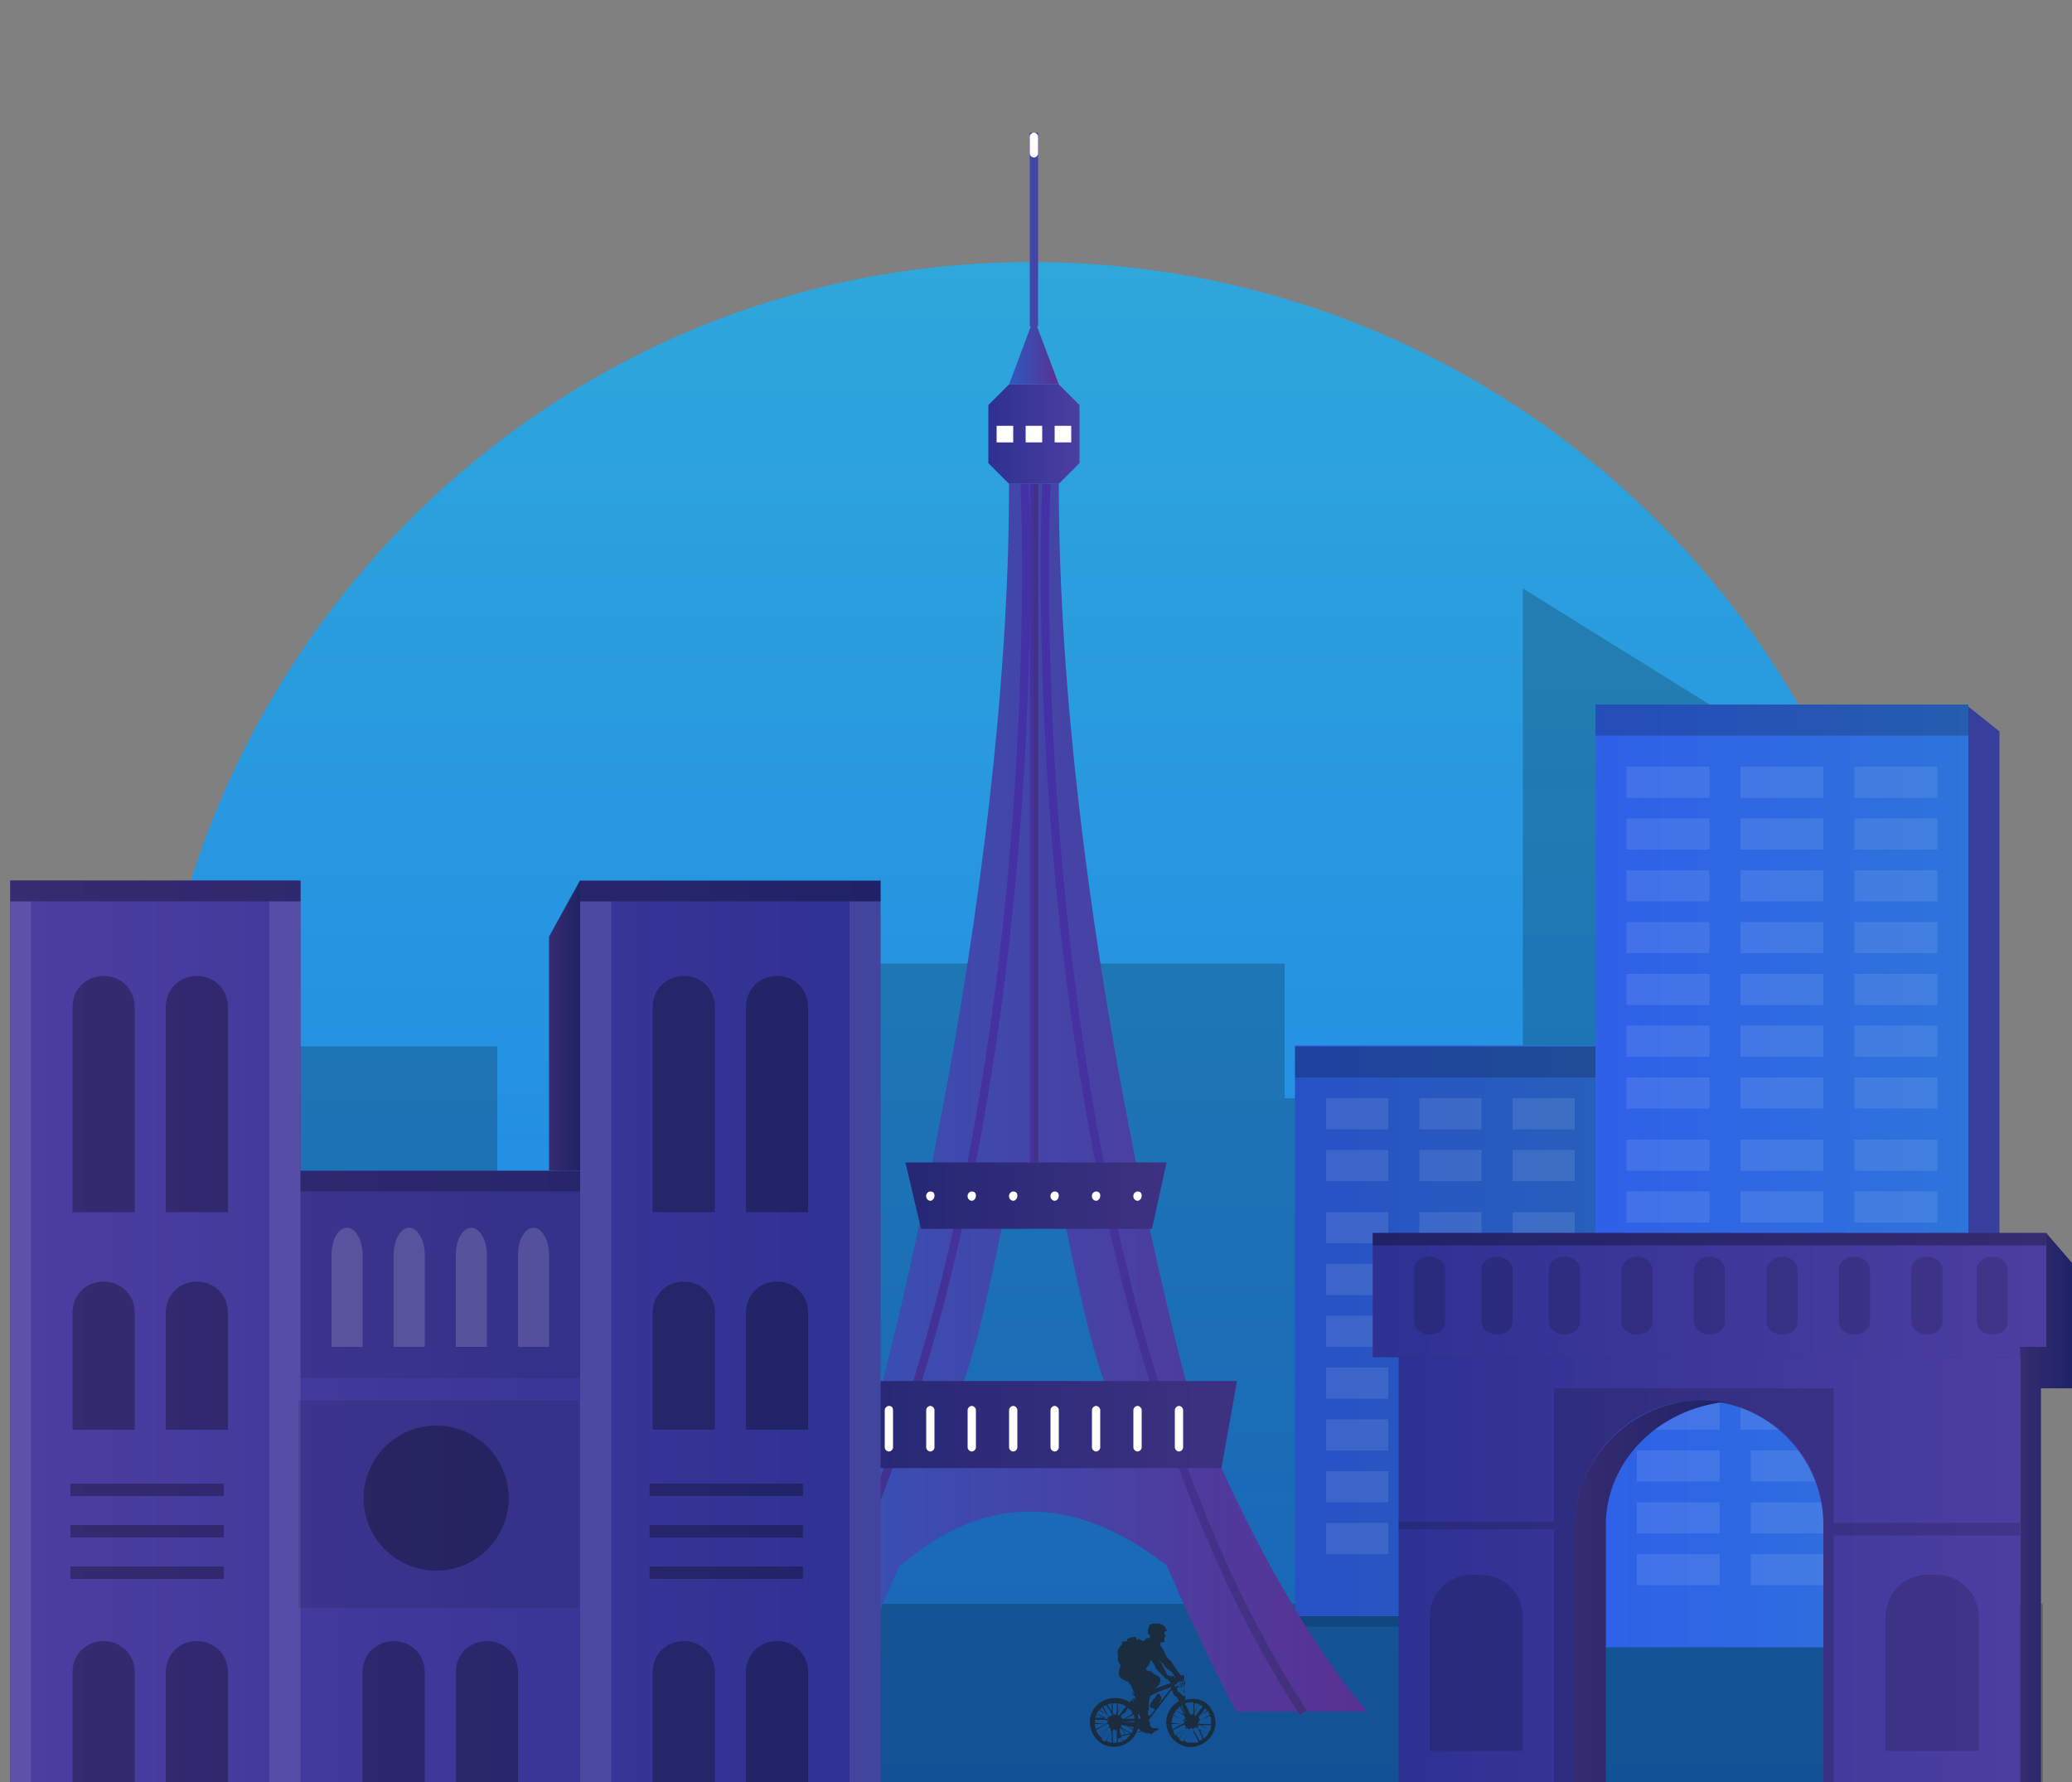 <svg xmlns="http://www.w3.org/2000/svg" viewBox="0 0 200 172"><rect x="0" y="0" width="200" height="172" fill="#808080" stroke="none"/><style><![CDATA[.G{enable-background:new}.H{opacity:.3}.I{opacity:.2}.J{fill:#fff}.K{opacity:.15}.L{stroke-width:.798}.M{stroke-miterlimit:10}]]></style><linearGradient id="A" gradientUnits="userSpaceOnUse" x1="99.65" y1="172.4" x2="99.65" y2="25.295"><stop offset="0" stop-color="#1d7ee8"/><stop offset="1" stop-color="#2ea7db"/></linearGradient><path d="M14.4 111.1v61.3h170.5v-62c0-49-41.5-88.3-91.3-84.9-44.8 3.1-79.2 40.7-79.2 85.6z" fill="url(#A)"/><path d="M14.4 154.8h182.8v17.6H14.4z" class="G I"/><path d="M185.6 80.8l-38.6-24V106h-23V93H56v41.6l-8 12.2V101H15v71.5h170V75" class="G I"/><linearGradient id="B" gradientUnits="userSpaceOnUse" x1="124.95" y1="128.45" x2="160.95" y2="128.45"><stop offset="0" stop-color="#2e60e8"/><stop offset="1" stop-color="#2e74db"/></linearGradient><path fill="url(#B)" d="M125 100.9h36V156h-36z"/><path d="M125 101h36v56h-36z" class="G K"/><path d="M125 101h36v3h-36z" class="G I"/><path fill="#373e9b" d="M190 68.2l3 2.4V140h-3"/><linearGradient id="C" gradientUnits="userSpaceOnUse" x1="154" y1="96" x2="190" y2="96"><stop offset="0" stop-color="#2e60e8"/><stop offset="1" stop-color="#2e74db"/></linearGradient><path fill="url(#C)" d="M154 68h36v56h-36z"/><path d="M154 68h36v3h-36z" class="G I"/><linearGradient id="D" gradientUnits="userSpaceOnUse" x1="153" y1="141" x2="189" y2="141"><stop offset="0" stop-color="#2e60e8"/><stop offset="1" stop-color="#2e74db"/></linearGradient><path fill="url(#D)" d="M153 123h36v36h-36z"/><path d="M115 164c-.2 0-.4 0-.6.1v-.2c0-.2 0-.4-.1-.5-.1-.2-.1-.4 0-.6 0-.1 0-.2.1-.2v-.3l-.1-.1v-.4s0-.1-.1-.1h-.2l-.2-.2-.8-1.2c-.2-.1-.3-.3-.4-.4-.1-.2-.3-.7-.4-.8s-.1-.2-.2-.3v-.2c.1-.1.2-.1.2-.1h.2v-.5h.1v-.1c0-.1-.1-.2-.1-.2v-.2l.2-.1h.1c-.1-.1-.2-.2-.2-.3-.2-.2-.4-.4-.8-.4-.3 0-.6 0-.8.2v.2s-.1.1-.1.2v.4l.1.1h.1v.2s0 .1-.1.1c0 0-.2 0-.3.1l-.2.2a.76.76 0 0 1-.4-.2c-.2 0-.2.1-.3.1v-.2c-.1-.2-.3 0-.4-.1-.1 0-.2.1-.2.1s-.2 0-.3.1v.2h-.2c-.1 0 0 .1-.1.1s0-.1 0-.1c-.1 0-.2.1-.2.2v.1c0 .1-.2.2-.2.2 0 .1 0 .1-.1.2s-.1.2-.1.3c-.1.2.1.4 0 .6v.1c0 .2.1.5.3.6-.1.2-.1.4-.2.5v.4c0 .2.2.4.4.5s.3.2.5.2a1.38 1.38 0 0 0 .3.4c0 .1.2.5.2.5v.1h.1c-.1 0-.1 0-.2.1v.1l.3.3v.1h-.1c-.1 0-.2.1-.2.2h-.1c-.1.1-.1.2-.2.2-.4-.3-.9-.4-1.4-.4-1.3 0-2.4 1-2.4 2.3s1 2.4 2.3 2.4c.9 0 1.8-.5 2.2-1.4l.4-.1s.1 0 .2.1c.2 0 .4.1.4.1h.3l.1.1.1-.1c.1 0 .1-.1.2-.1v-.1h.1l.2-.1h.1s.1-.2-.2-.2h-.3s-.1 0-.2-.1v-.1h-.1v-.2s0-.2-.1-.3v-.1l2.2-2.9s0 .1.1.2v.1c.1.1.1.2.2.3s.1 0 .2.1l.2.4c-1.1.6-1.6 2-.9 3.2.6 1.1 2 1.6 3.2.9 1.1-.6 1.6-2 .9-3.2-.4-.8-1.2-1.2-2-1.1zm1.9 2h-.9l.8-.4c0 .1.1.2.1.4zm-.1-.5l-.8.5h-.2s0-.1-.1-.2v-.1l.2-.2.8-.4c-.1.1 0 .3.1.4zm-1.1.5zm.1.4h-.2v-.1l.2.1zm.7-1.3l-.6.4.4-.6c.1 0 .1.1.2.2zm-1.2-.7c.1 0 .3 0 .4.1l-.4.7v-.8zm0 .9l.4-.8c.1 0 .2.1.4.2l-.7.9h-.1v-.3zm.3 1.3l.1.1-.1-.1c-.1.1 0 .1 0 0zm-.7-1.2l.1.1h-.1v-.1zm0 1.4v.1-.1zm-.4-1.2l-.5-.9.1-.1c.1.4.3.7.4 1zm-.3-3.5c.1.1.1.1.1.2h-.1v-.2zm0 .1c.1.1.1.2.1.2 0 .1-.1.1-.2.2 0-.1.1-.2 0-.2.1 0 0-.1.1-.2-.1.1-.1.1 0 0zm-.1-.1l.1.1-.1-.1c0 .1-.1 0 0 0zm.1.1zm-.5.1h.5s0 .1-.1.2h-.1c-.1 0-.1-.1-.3-.2.1.1 0 0 0 0zm-3.8 3.7c0-.2 0-.3-.1-.5h.2c0 .1 0 .2.1.2v.2h-.2v.1zm.2 0l-.1.1.1-.1zm-.8-2.6s.1 0 .2-.1v.1s-.1 0-.1.1c-.1 0-.1-.1-.1-.1zm.1.2c0-.1.1-.1.1-.1s0 .1-.1.1zm0 0s.1 0 .1-.1l-.1.1c.1.1.1 0 0 0zm-.1 1.8l-.8.5h-.2s0-.1-.1-.2v-.1l.2-.2.8-.4c0 .2.1.3.1.4zm-.7.5l.8-.4c.1.1.1.3.1.4h-.9zm.9 0s0 .1 0 0h-1 1zm-1.1 0zm.7-.9l-.6.4.4-.6c0 .1.1.2.2.2zm-1.2-.6c.1 0 .3.1.4.1l-.4.7v-.8zm0 .9l.4-.8c.1 0 .2.1.4.2l-.7.9h-.1v-.3zm.7 2.1l-.4.1v-.2h-.1v-.5l.2.1.3.5zm-.3-.5l.8.4-.4.1-.4-.5zm-.2-.2l.1.1-.1-.1zm-.7-1.3l.1.1h-.1v-.1zm0 1.5v.1-.1zm-.9-2.2l.4.8-.8-.4c.2-.2.2-.3.4-.4zm-.4.3l.8.5.1.2s-.1.1-.1.2h-.2l-.9-.5c.1-.1.2-.2.3-.4zm1 .6l.1.1-.1-.1zm-.1.8h-.2.2c-.1-.1-.1 0 0 0zm-.2-.4h.2v.1l-.2-.1zm-.9-.6l.8.4h-1l.2-.4zm-.2.9v-.3h1l.2.1v.2l-.2.1-1-.1zm0 .1h1l-.9.5c-.1-.1-.1-.3-.1-.5zm.1.6l1-.6h.2s0 .1.1.2l-.1.2-1 .6c-.1-.2-.2-.3-.2-.4zm1.3-.2zm-1.1.6l.9-.5-.5.9-.4-.4zm1.3.8c-.2 0-.4-.1-.5-.2l.5-.9v1.1zm0-1.1l-.6 1c-.1 0-.2-.1-.4-.2l.6-1 .1-.1h.2v.3h.1zm0-1.5s-.1 0-.2.1l-.2-.1-.5-.8c.1-.1.2-.2.4-.2l.5.8v.2zm0-.4l-.4-.7c.1 0 .3-.1.4-.1v.8zm.5 3h-.4v-1.1l.1-.2s.1.1.2.1h.1v1.2zm0-2.7v-.1.1zm0-.2l-.1.2h-.2l-.1-.2v-.9h.4v.9zm.1 2.9v-.5s0 .1.1.1l.2-.1.2.4c-.2 0-.4.1-.5.1zm.5-.2l-.2-.4.4-.1.2.3a.76.76 0 0 1-.4.2zm.4-.2l-.2-.3.5-.1c0 .1-.2.2-.3.4zm.4-.5l-.9-.5-.1-.2s0-.1.1-.1l.5.1.6.4c-.1.1-.1.2-.2.3zm.2-.4l-.5-.3.5.1v.2zm-1.1-.7l1.2-.1v.1h-1.2zm1.1-2.1c0-.1.1-.1.2-.2-.1.1-.1.2-.2.2zm.2-.1c-.1 0-.2.1-.2.2h-.1c0-.1.1-.2.3-.2 0-.1 0-.1 0 0zm.1-.6zm0 .1l.2.1s-.1 0-.2-.1c0 .1 0 0 0 0zm0 3.7c.1-.2.1-.3.2-.4 0 .1.1.2.2.2v.2h-.4zm.9-6.1s.1-.2.2-.3.2-.2.2-.3 0-.2.1-.3a1.44 1.44 0 0 0 .2.3c.1.1.2.4.2.4a1.38 1.38 0 0 0 .3.4l.8.8v.1h-.1s.1 0 .1-.1v-.1l.2.2s.1.2.2.2h.1l-1.6.6.3-.3c.2-.2.2-.4.2-.6s-.2-.4-.4-.4c-.2-.1-.4-.3-.5-.4-.2 0-.4 0-.5-.2zm.9 2.3l-.5.2.5-.2zm.4 1v-.1l.1-.1.1-.2v-.2l-.1-.1v-.1l-.1-.1h-.2l-.1.2-.6.8v.2l.2.2h.2v.1h.1l-.5.6c-.1 0-.2-.1-.2-.1v-.2c0-.1 0-.2.1-.3v-.6c0-.2 0-.4.1-.5v-.2l.8-.4.8-.3h.4l-1.1 1.4zm1.1-1.4h-.4l.5-.2-.1.2zm.3-1s0-.1 0 0c.1-.1.1-.1 0-.2s-.2 0-.2 0h-.1c-.1 0-.1-.1-.2-.1h-.1s-.4-.7-.5-1c-.1-.2-.3-.4-.4-.6s-.2-.3-.2-.3.2.2.2.3c.1.1.2.3.4.4.1.1.2.2.2.3.2.2.4.4.6.5l.2.2v.1h.1v.1l.1.1c.1.2-.1.2-.1.2zm.1.6c.1 0 .2 0 .2-.1v-.1h.4c-.1.2-.3.3-.6.4v-.2zm.1.2c.2 0 .4-.2.6-.4 0 0 0 .1-.1.2-.1.2-.3.2-.5.2zm0 .1c.2 0 .3-.1.5-.2.1-.1.1-.1.1-.2 0 0 0-.1.1-.1v.1c0 .1 0 .2-.1.3 0 0-.1 0-.1.1-.1-.1-.3 0-.5 0zm0 0c.2 0 .3-.1.4-.2 0 .2-.2.3-.4.2zm.4.5l-.2-.1-.1-.3c.2-.1.4-.2.5-.3.1 0 .1-.1.2-.2v.1c-.1.2-.1.4 0 .6 0 .2.1.3.1.5h-.2l-.3-.3zm0 1.3l.4.8-.8-.4.4-.4zm-.4.4l.8.5.1.2s-.1.1-.1.2h-.2l-.9-.5c.2-.2.3-.3.3-.4zm1 .7l-.1-.1.1.1zm.1.9l-.1.1.1-.1zm-.2-.3h-.2.2zm-.1-.4h.2v.1l-.2-.1zm-1-.5l.8.5h-1c.1-.2.1-.4.2-.5zm-.2.8v-.3h1l.2.1v.2l-.2.1-1-.1c0 .1 0 0 0 0zm0 .1h1l-.9.5c-.1-.1-.1-.3-.1-.5zm.1.6l1-.5h.2s0 .1.1.2l-.1.2-1 .6c-.1-.2-.1-.4-.2-.5zm.3.4l.9-.5-.5.9a.78.78 0 0 1-.4-.4zm1.3.8c-.2 0-.4-.1-.5-.2l.5-.9v1.1zm0-1.1l-.6 1c-.1 0-.2-.1-.4-.2l.6-1 .2-.1s.1.1.2.1v.2zm0-1.7l-.2-.5.2.4v.1zm0-.2l-.4-.7v-.1c.1 0 .3-.1.4-.1v.9zm.4 3h-.4V167l.1-.2h.2l.1.2v1.2zm0-1.2l-.1-.1h.1v.1zm0-1.4v-.1.1zm0-.3l-.1.2h-.2l-.1-.2v-1h.4v1zm0 2.9v-1l.5.9c-.1.1-.2.1-.5.1zm.6-.2l-.6-1v-.2s.1 0 .2-.1l.2.1.5 1c-.1.1-.2.2-.3.2zm.4-.2l-.4-.9.8.5c-.1.1-.2.3-.4.4zm.4-.4l-.9-.5-.1-.2s.1-.1.1-.2h.2l.9.5c-.1.2-.2.3-.2.4zm.2-.4l-.8-.5h.9c0 .1 0 .3-.1.5zm-.9-.6l-.2-.1v-.2l.2-.1h1v.4h-1z" fill="#1d1d1b" opacity=".7"/><path d="M157 84h8v3h-8zm0 5h8v3h-8zm0 5h8v3h-8zm0-20h8v3h-8zm0 5h8v3h-8zm11 5h8v3h-8zm0 5h8v3h-8zm0 5h8v3h-8zm0-20h8v3h-8zm0 5h8v3h-8zm11 5h8v3h-8zm0 5h8v3h-8zm0 5h8v3h-8zm-22 5h8v3h-8zm11 0h8v3h-8zm11 0h8v3h-8zm0-25h8v3h-8zm0 5h8v3h-8zm-22 36h8v3h-8zm0 4h8v3h-8zm0 5h8v3h-8zm0-20h8v3h-8zm0 6h8v3h-8zm11 5h8v3h-8zm-1 4h8v3h-8zm0 5h8v3h-8zm1-20h8v3h-8zm0 6h8v3h-8zm11 5h8v3h-8zm-1 4h8v3h-8zm0 5h8v3h-8zm-21 6h8v3h-8zm10 0h8v3h-8zm11 0h8v3h-8zm1-26h8v3h-8zm0 6h8v3h-8zm-21 35h8v3h-8zm0 5h8v3h-8zm0-15h8v3h-8zm0 5h8v3h-8zm11 5h8v3h-8zm0 5h8v3h-8zm-1-15h8v3h-8zm1 5h8v3h-8zm10 5h8v3h-8zm0 5h8v3h-8zm0-15h8v3h-8zm0 5h8v3h-8zm-51-23h6v3h-6zm0 5h6v3h-6zm0 5h6v3h-6zm0-21h6v3h-6zm0 5h6v3h-6zm9 6h6v3h-6zm0 4h6v3h-6zm0 5h6v3h-6zm0-20h6v3h-6zm0 5h6v3h-6zm9 6h6v3h-6zm0 4h6v3h-6zm0 5h6v3h-6zm-18 6h6v3h-6zm9 0h6v3h-6zm9 0h6v3h-6zm0-26h6v3h-6zm0 5h6v3h-6zm-18 36h6v3h-6zm0-10h6v3h-6zm0 5h6v3h-6zm9 5h6v3h-6zm0-10h6v3h-6zm0 5h6v3h-6zm9 5h6v3h-6zm0-10h6v3h-6zm0 5h6v3h-6z" opacity=".1" class="G J"/><linearGradient id="E" gradientUnits="userSpaceOnUse" x1="135" y1="147.25" x2="195" y2="147.25"><stop offset="0" stop-color="#2e3192"/><stop offset="1" stop-color="#4c3ea1"/></linearGradient><path fill="url(#E)" d="M135 122v50.5h16V134h27v38.5h17V122z"/><linearGradient id="F" gradientUnits="userSpaceOnUse" x1="133.581" y1="153" x2="194.71" y2="153"><stop offset="0" stop-color="#2e3192"/><stop offset="1" stop-color="#4c3ea1"/></linearGradient><path d="M150 134v38h2v-24.5c0-6.5 5.1-12.1 11.7-12.3s12.1 5.1 12.3 11.7V172h2v-38h-28z" fill="url(#F)"/><path d="M150 134v38h2v-24.6c0-6.5 5.1-12 11.7-12.2 6.7-.2 12.2 5 12.3 11.6V172h1v-38h-27zm41 35v-12.9c0-2.3-1.8-4.1-4.1-4.1h-.8c-2.3 0-4.1 1.8-4.1 4.1V169m-35 0v-12.9c0-2.3-1.8-4.1-4.1-4.1h-.8c-2.3 0-4.1 1.8-4.1 4.1V169" class="G K"/><linearGradient id="G" gradientUnits="userSpaceOnUse" x1="151.96" y1="153.585" x2="166.531" y2="153.585"><stop offset="0" stop-color="#4c3ea1"/><stop offset="1" stop-color="#2e3192"/></linearGradient><path d="M166.6 135.3c-.5 0-1-.1-1.5-.1-7.2-.5-13.1 5.4-13.1 12V172h3v-24.8c0-6.1 5-11.2 11.6-11.9z" fill="url(#G)"/><path d="M166.6 135.3c-.5 0-1-.1-1.5-.1-7.1-.6-13.1 5.4-13.1 12V172h3v-24.8c0-6.1 5-11.2 11.6-11.9z" class="G H"/><path d="M135 146.9h15v.7h-15zm-1-16.9h60v1h-60zm43 17h18v1.2h-18z" class="G K"/><linearGradient id="H" gradientUnits="userSpaceOnUse" x1="132.5" y1="125" x2="197.5" y2="125"><stop offset="0" stop-color="#2e3192"/><stop offset="1" stop-color="#4c3ea1"/></linearGradient><path fill="url(#H)" d="M132.5 119h65v12h-65z"/><path d="M132.5 119h65l.5 1.2h-65.5z" class="G H"/><linearGradient id="I" gradientUnits="userSpaceOnUse" x1="195" y1="145.75" x2="199.989" y2="145.75"><stop offset="0" stop-color="#4c3ea1"/><stop offset="1" stop-color="#2e3192"/></linearGradient><path fill="url(#I)" d="M197.5 119v11H195v42.5h2V134h3v-12.1z"/><path d="M197.5 119v11H195v42.5h2V134h3v-12.1z" class="G H"/><path d="M138 121.3c.9 0 1.5.6 1.5 1.3v4.9c0 .8-.6 1.3-1.5 1.3s-1.5-.6-1.5-1.3v-4.9c0-.8.6-1.3 1.5-1.3zm6.5 0c.9 0 1.5.6 1.5 1.3v4.9c0 .8-.6 1.3-1.5 1.3s-1.5-.6-1.5-1.3v-4.9c0-.8.6-1.3 1.5-1.3zm6.5 0c.9 0 1.5.6 1.5 1.3v4.9c0 .8-.6 1.3-1.5 1.3s-1.5-.6-1.5-1.3v-4.9c0-.8.6-1.3 1.5-1.3zm7 0c.9 0 1.5.6 1.5 1.3v4.9c0 .8-.6 1.3-1.5 1.3s-1.5-.6-1.5-1.3v-4.9c.1-.8.8-1.3 1.5-1.3zm7 0c.9 0 1.5.6 1.5 1.3v4.9c0 .8-.6 1.3-1.5 1.3s-1.5-.6-1.5-1.3v-4.9c.1-.8.7-1.3 1.5-1.3zm7 0c.9 0 1.5.6 1.5 1.3v4.9c0 .8-.6 1.3-1.5 1.3s-1.5-.6-1.5-1.3v-4.9c.1-.8.8-1.3 1.5-1.3zm7 0c.9 0 1.5.6 1.5 1.3v4.9c0 .8-.6 1.3-1.5 1.3s-1.5-.6-1.5-1.3v-4.9c0-.8.6-1.3 1.5-1.3zm7 0c.9 0 1.5.6 1.5 1.3v4.9c0 .8-.6 1.3-1.5 1.3s-1.5-.6-1.5-1.3v-4.9c0-.8.6-1.3 1.5-1.3zm6.3 0c.9 0 1.5.6 1.5 1.3v4.9c0 .8-.6 1.3-1.5 1.3s-1.5-.6-1.5-1.3v-4.9c0-.8.7-1.3 1.5-1.3z" class="G K"/><linearGradient id="J" gradientUnits="userSpaceOnUse" x1="95.417" y1="41.9" x2="104.199" y2="41.9"><stop offset="0" stop-color="#2e3192"/><stop offset="1" stop-color="#4c3ea1"/></linearGradient><path fill="url(#J)" d="M102.2 37.1h-4.8l-2 2v5.6l2 2h4.8l2-2v-5.6z"/><path d="M101.8 41.1h1.6v1.6h-1.6zm-2.8 0h1.6v1.6H99zm-2.8 0h1.6v1.6h-1.6z" class="J"/><linearGradient id="K" gradientUnits="userSpaceOnUse" x1="97.413" y1="24.95" x2="102.203" y2="24.95"><stop offset="0" stop-color="#2e59bf"/><stop offset="1" stop-color="#593192"/></linearGradient><path fill="url(#K)" d="M102.2 37.1l-2.1-5.6h.1V12.8h-.8v18.7h.1l-2.1 5.6z"/><linearGradient id="L" gradientUnits="userSpaceOnUse" x1="67.5" y1="105.95" x2="132" y2="105.95"><stop offset="0" stop-color="#2e59bf"/><stop offset="1" stop-color="#593192"/></linearGradient><path d="M114.7 134.1c-.1 0-12.5-46.3-12.5-87.4h-4.8c0 41.1-12.4 87.4-12.4 87.4h-.2c-8.5 21.4-17.3 31.1-17.3 31.1h12.7s3-5.6 6.6-14c1.2-.7 11.3-11.5 25.8-.1 3.7 8.5 6.7 14.1 6.7 14.1H132c0 .1-8.9-9.7-17.3-31.1zm-30.9 20.8v-.3.3zm16-21.6H93s1.2-2.4 3.7-14.8h6.2c2.5 12.4 3.7 14.8 3.7 14.8h-6.8z" fill="url(#L)"/><linearGradient id="M" gradientUnits="userSpaceOnUse" x1="99.409" y1="106.099" x2="73.779" y2="106.099"><stop offset="0" stop-color="#4531a7"/><stop offset="1" stop-color="#423179"/></linearGradient><path d="M98.9 46.7s3.6 75.1-24.7 118.6" fill="none" stroke="url(#M)" class="L M"/><linearGradient id="N" gradientUnits="userSpaceOnUse" x1="100.454" y1="106.1" x2="126.084" y2="106.1"><stop offset="0" stop-color="#4531a7"/><stop offset="1" stop-color="#423179"/></linearGradient><path d="M125.8 165.3C97.4 121.8 101 46.7 101 46.7" fill="none" stroke="url(#N)" class="L M"/><linearGradient id="O" gradientUnits="userSpaceOnUse" x1="80.247" y1="137.5" x2="119.369" y2="137.5"><stop offset="0" stop-color="#2e3192"/><stop offset="1" stop-color="#4c3ea1"/></linearGradient><path fill="url(#O)" d="M117.9 141.7H81.7l-1.5-8.4h39.2z"/><path d="M117.9 141.7H81.7l-1.5-8.4h39.2z" class="G I"/><linearGradient id="P" gradientUnits="userSpaceOnUse" x1="87.433" y1="115.4" x2="112.583" y2="115.4"><stop offset="0" stop-color="#2e3192"/><stop offset="1" stop-color="#4c3ea1"/></linearGradient><path fill="url(#P)" d="M111.2 118.6H88.9l-1.5-6.4h25.2z"/><path d="M111.2 118.6H88.9l-1.5-6.4h25.2z" class="G I"/><linearGradient gradientUnits="userSpaceOnUse" x1="99.9" y1="116.2" x2="99.9" y2="116.2"><stop offset="0" stop-color="#4531a7"/><stop offset="1" stop-color="#423179"/></linearGradient><path d="M110.2 115.4c0 .3-.2.5-.4.5s-.4-.2-.4-.4v-.1c0-.2.2-.4.4-.4s.4.1.4.4zm-4 0c0 .3-.2.5-.4.5s-.4-.2-.4-.4v-.1c0-.2.2-.4.4-.4s.4.1.4.4zm-4 0c0 .3-.2.5-.4.5s-.4-.2-.4-.4v-.1c0-.2.2-.4.4-.4s.4.1.4.4zm-4 0c0 .3-.2.5-.4.5s-.4-.2-.4-.4v-.1c0-.2.2-.4.4-.4s.4.1.4.4zm-4 0c0 .3-.2.5-.4.5s-.4-.2-.4-.4v-.1c0-.2.2-.4.4-.4s.4.1.4.4zm-4 0c0 .3-.2.5-.4.5s-.4-.2-.4-.4v-.1c0-.2.2-.4.4-.4s.4.1.4.4z" class="J"/><linearGradient gradientUnits="userSpaceOnUse" x1="99.9" y1="141.7" x2="99.9" y2="141.7"><stop offset="0" stop-color="#4531a7"/><stop offset="1" stop-color="#423179"/></linearGradient><linearGradient id="Q" gradientUnits="userSpaceOnUse" x1="99.409" y1="79.45" x2="100.207" y2="79.45"><stop offset="0" stop-color="#4531a7"/><stop offset="1" stop-color="#423179"/></linearGradient><path fill="none" stroke="url(#Q)" d="M99.8 46.7v65.5" class="L M"/><path d="M100.2 13.2v1.6c0 .2-.2.4-.4.4s-.4-.2-.4-.4v-1.6c0-.2.2-.4.4-.4s.4.2.4.4zm14 122.9v3.6c0 .2-.2.4-.4.4s-.4-.2-.4-.4v-3.6c0-.2.2-.4.4-.4s.4.2.4.4zm-4 0v3.6c0 .2-.2.4-.4.4s-.4-.2-.4-.4v-3.6c0-.2.2-.4.4-.4s.4.2.4.4zm-4 0v3.6c0 .2-.2.4-.4.4s-.4-.2-.4-.4v-3.6c0-.2.2-.4.4-.4s.4.2.4.4zm-4 0v3.6c0 .2-.2.4-.4.4s-.4-.2-.4-.4v-3.6c0-.2.2-.4.4-.4s.4.2.4.4zm-4 0v3.6c0 .2-.2.4-.4.4s-.4-.2-.4-.4v-3.6c0-.2.2-.4.4-.4s.4.2.4.4zm-4 0v3.6c0 .2-.2.4-.4.4s-.4-.2-.4-.4v-3.6c0-.2.2-.4.4-.4s.4.2.4.4zm-4 0v3.6c0 .2-.2.4-.4.4s-.4-.2-.4-.4v-3.6c0-.2.2-.4.4-.4s.4.2.4.4zm-4 0v3.6c0 .2-.2.4-.4.4s-.4-.2-.4-.4v-3.6c0-.2.2-.4.4-.4.3 0 .4.2.4.4z" class="J"/><linearGradient id="R" gradientUnits="userSpaceOnUse" x1="1" y1="128.5" x2="29" y2="128.5"><stop offset="0" stop-color="#451088"/><stop offset="1" stop-color="#593179"/></linearGradient><path fill="url(#R)" d="M1 85h28v87H1z"/><linearGradient id="S" gradientUnits="userSpaceOnUse" x1="1" y1="128.75" x2="85" y2="128.75"><stop offset="0" stop-color="#4c3ea1"/><stop offset="1" stop-color="#2e3192"/></linearGradient><path fill="url(#S)" d="M56 85v28H29V85H1v87.5h84V85z"/><path d="M56 87h3v85h-3zm26 0h3v85h-3zM1 87h2v85H1zm25 0h3v85h-3z" opacity=".1" class="G J"/><path d="M62.7 151.2h14.8v1.2H62.7zm0-4h14.8v1.2H62.7zm0-4h14.8v1.2H62.7zm-55.9 8h14.8v1.2H6.8zm0-4h14.8v1.2H6.8zm0-4h14.8v1.2H6.8zM56 85h29v2H56zM1 85h28v2H1z" class="G H"/><path d="M28.8 135.2h27v20h-27zM29 115h27v18H29z" opacity=".1"/><path d="M29 113h27v2H29zm43 59v-10.6c0-1.7 1.3-3 3-3s3 1.3 3 3V172m-15 0v-10.6c0-1.7 1.3-3 3-3s3 1.3 3 3V172m-25 0v-10.6c0-1.7 1.3-3 3-3s3 1.3 3 3V172m-15 0v-10.6c0-1.7 1.3-3 3-3s3 1.3 3 3V172m-25 0v-10.6c0-1.7 1.3-3 3-3s3 1.3 3 3V172m-15 0v-10.6c0-1.7 1.3-3 3-3s3 1.3 3 3V172m59-34v-11.3c0-1.7 1.3-3 3-3s3 1.3 3 3V138m-15 0v-11.3c0-1.7 1.3-3 3-3s3 1.3 3 3V138m-53 0v-11.3c0-1.7 1.3-3 3-3s3 1.3 3 3V138m-15 0v-11.3c0-1.7 1.3-3 3-3s3 1.3 3 3V138m59-21V97.2c0-1.7 1.3-3 3-3s3 1.3 3 3V117m-15 0V97.2c0-1.7 1.3-3 3-3s3 1.3 3 3V117" class="G H"/><path d="M32 130v-8.9c0-1.5.7-2.6 1.5-2.6s1.5 1.2 1.5 2.6v8.9m3 0v-8.9c0-1.5.7-2.6 1.5-2.6s1.5 1.2 1.5 2.6v8.9m3 0v-8.9c0-1.5.7-2.6 1.5-2.6s1.5 1.2 1.5 2.6v8.9m3 0v-8.9c0-1.5.7-2.6 1.5-2.6s1.5 1.2 1.5 2.6v8.9" opacity=".16" class="J"/><path d="M16 117V97.2c0-1.7 1.3-3 3-3s3 1.3 3 3V117m-15 0V97.2c0-1.7 1.3-3 3-3s3 1.3 3 3V117" class="G H"/><circle cx="42.1" cy="144.6" r="7" class="G H"/><linearGradient id="T" gradientUnits="userSpaceOnUse" x1="53" y1="99" x2="55.996" y2="99"><stop offset="0" stop-color="#4c3ea1"/><stop offset="1" stop-color="#2e3192"/></linearGradient><path fill="url(#T)" d="M53 113V90.4l3-5.4v28z"/><path d="M53 113V90.4l3-5.5V113z" class="G H"/></svg>